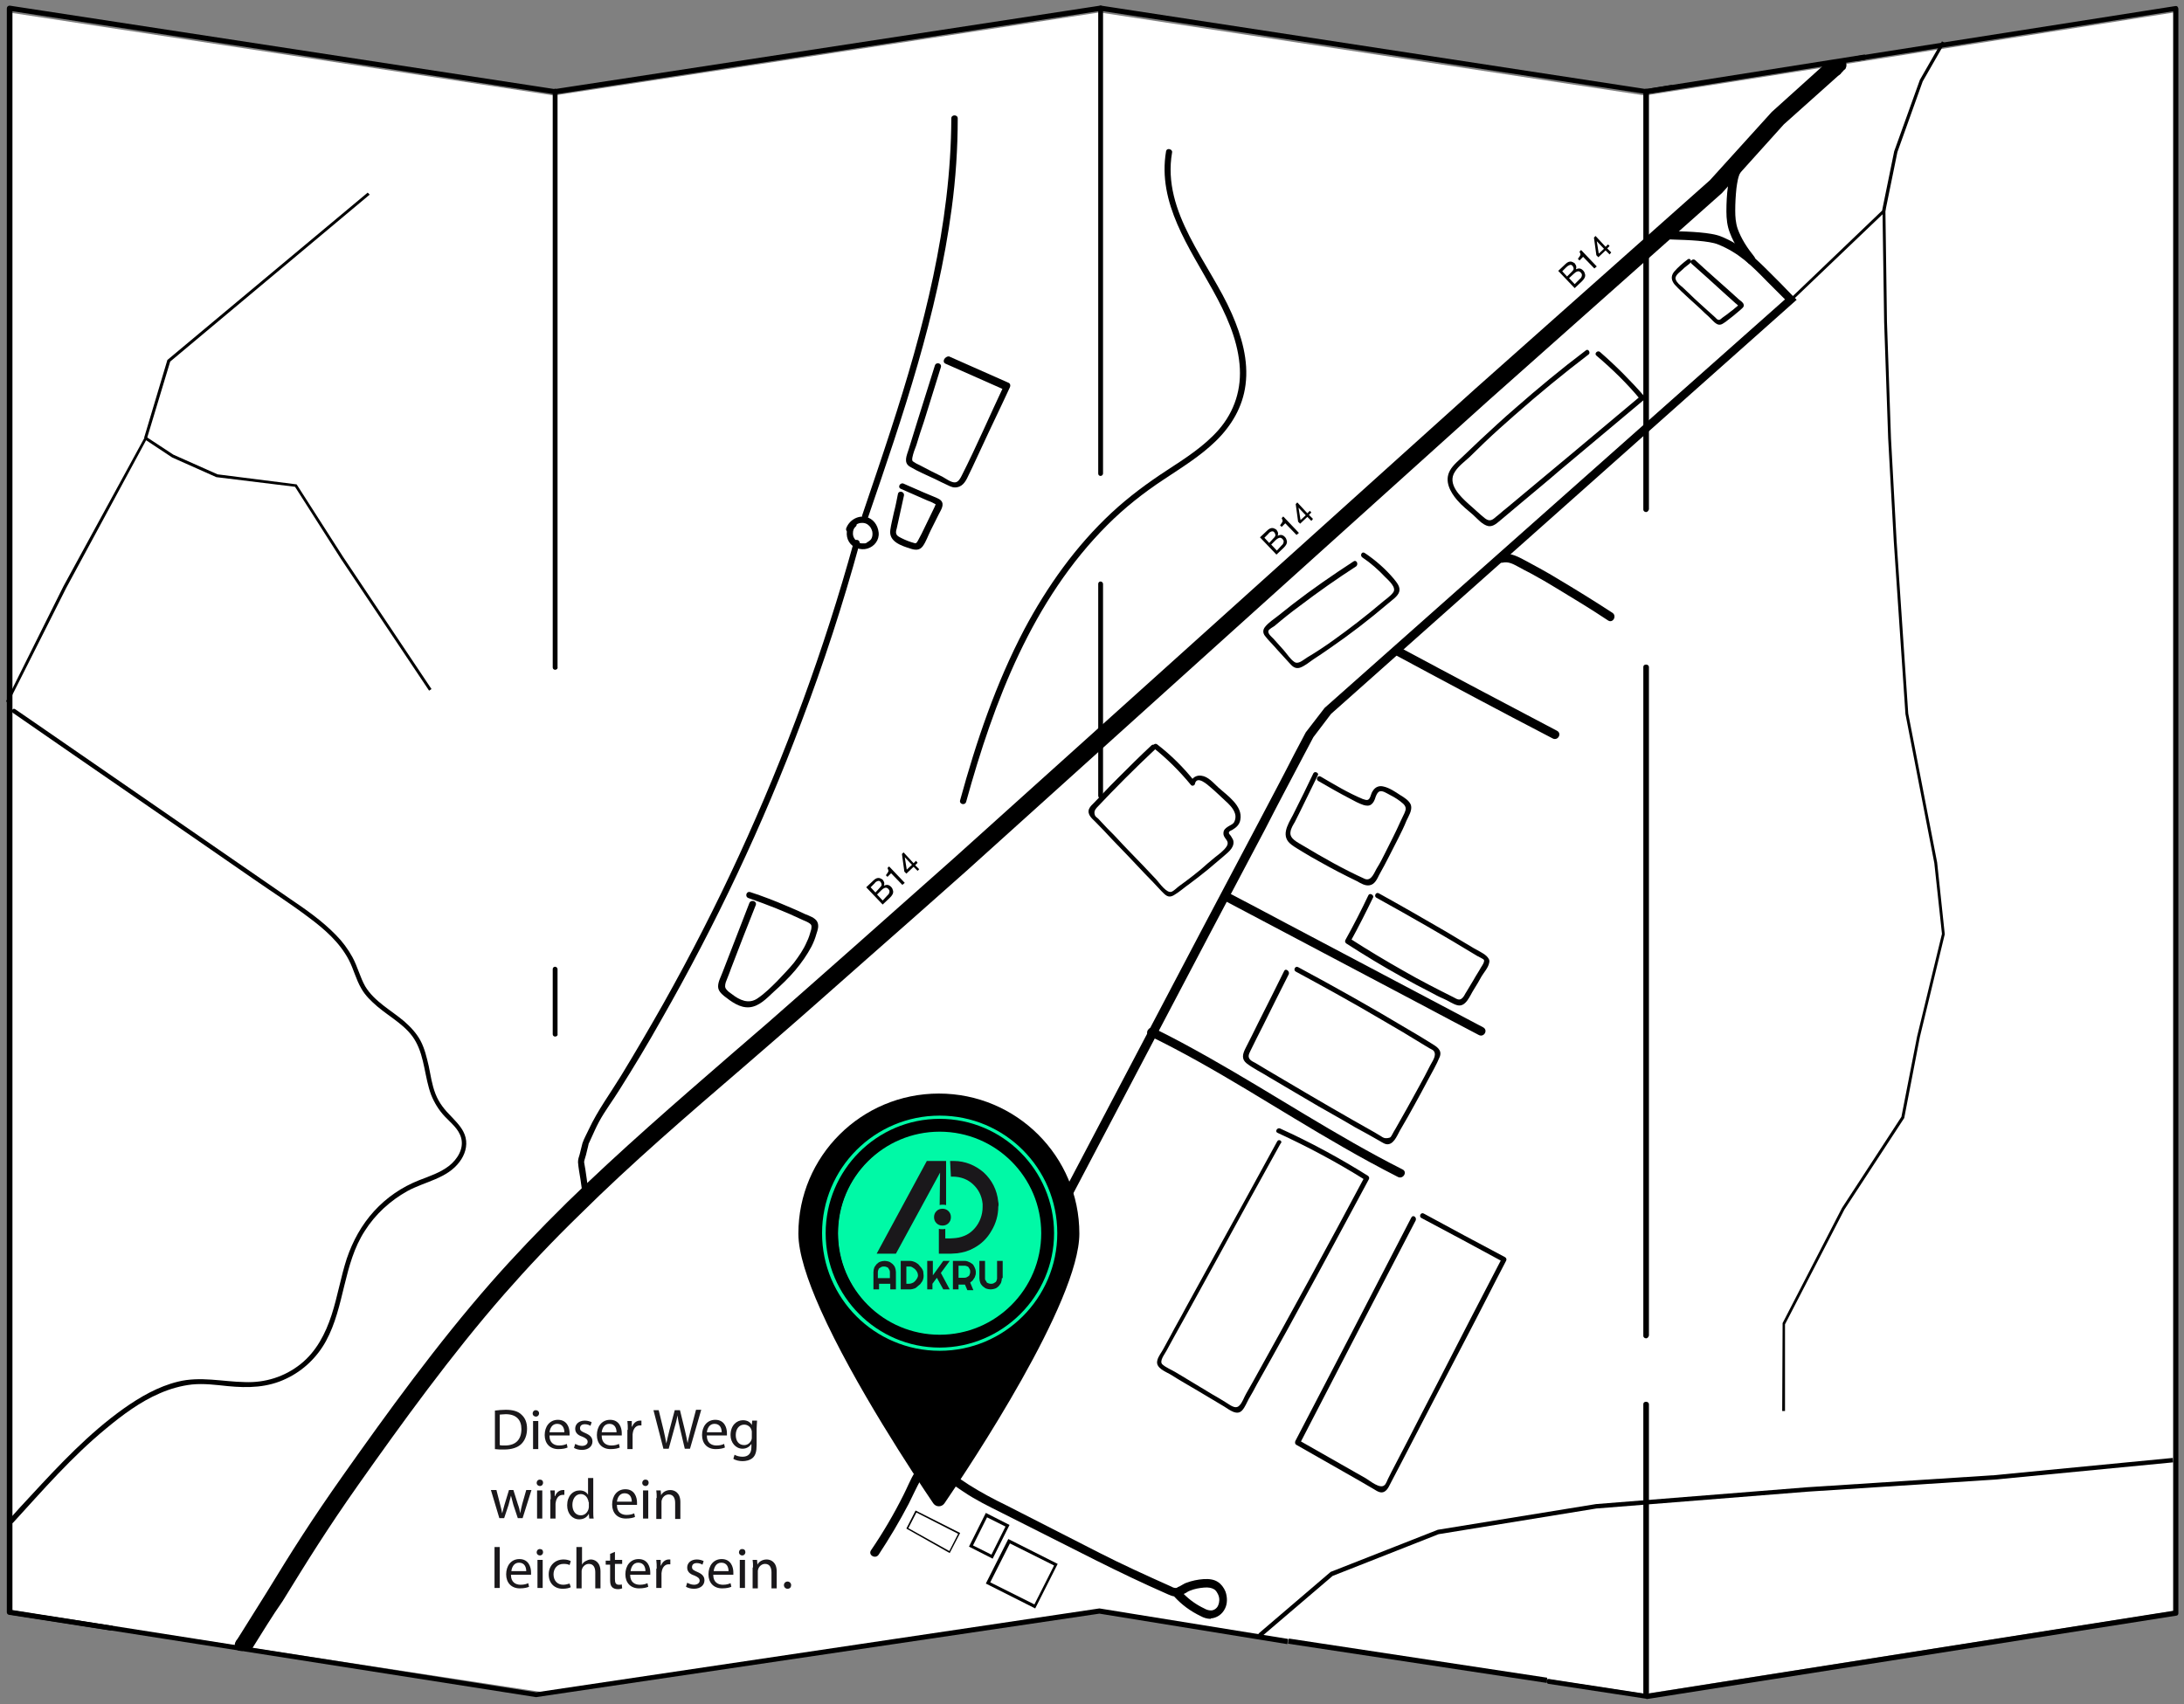 <svg xmlns="http://www.w3.org/2000/svg" xmlns:xlink="http://www.w3.org/1999/xlink" id="Layer_1" x="0px" y="0px" viewBox="0 0 544.1 424.7" style="enable-background:new 0 0 544.1 424.7;" xml:space="preserve"><rect x="0" y="0" width="544.1" height="424.7" fill="#808080" stroke="none"/><style type="text/css">	.st0{fill:#FFFFFF;}	.st1{enable-background:new    ;}	.st2{fill:#1A181B;}	.st3{fill:none;stroke:#000000;stroke-width:0.74;stroke-miterlimit:10;}	.st4{fill:#00F9A6;}</style><g>	<g id="Ebene_1">		<g>			<g>				<g>					<polygon class="st0" points="409.8,23.8 273.9,3.1 138,23.8 2.1,3.1 2.1,401.4 138,422.1 273.9,401.4 409.8,422.1 541.7,401.4       541.7,3.1      "></polygon>				</g>			</g>		</g>		<g>			<g>				<g>					<g>						<path d="M274.2,118.6c-0.4,0-0.6-0.3-0.6-0.6V2.1c0-0.4,0.3-0.7,0.6-0.7s0.6,0.3,0.6,0.7v115.9       C274.8,118.3,274.5,118.6,274.2,118.6z"></path>					</g>				</g>			</g>			<g>				<g>					<g>						<path d="M274.2,198.9c-0.4,0-0.6-0.3-0.6-0.6v-52.8c0-0.4,0.3-0.6,0.6-0.6s0.6,0.3,0.6,0.6v52.8       C274.8,198.6,274.5,198.9,274.2,198.9z"></path>					</g>				</g>			</g>			<g>				<g>					<g>						<path d="M138.3,166.9c-0.4,0-0.6-0.3-0.6-0.6V22.8c0-0.4,0.3-0.7,0.6-0.7s0.6,0.3,0.6,0.7v143.4       C139,166.6,138.7,166.9,138.3,166.9L138.3,166.9z"></path>					</g>				</g>			</g>			<g>				<g>					<g>						<path d="M138.3,258.3c-0.4,0-0.6-0.3-0.6-0.6v-16.2c0-0.4,0.3-0.6,0.6-0.6s0.6,0.3,0.6,0.6v16.2       C139,258,138.7,258.3,138.3,258.3z"></path>					</g>				</g>			</g>			<g>				<g>					<g>						<path d="M410.1,127.6c-0.4,0-0.7-0.3-0.7-0.6V22.8c0-0.4,0.3-0.7,0.7-0.7s0.7,0.3,0.7,0.7v104.1       C410.7,127.3,410.4,127.6,410.1,127.6z"></path>					</g>				</g>			</g>			<g>				<g>					<g>						<path d="M410.1,333.5c-0.4,0-0.7-0.3-0.7-0.6V166.2c0-0.4,0.3-0.6,0.7-0.6s0.7,0.3,0.7,0.6v166.6       C410.7,333.2,410.4,333.5,410.1,333.5z"></path>					</g>				</g>			</g>			<g>				<g>					<g>						<path d="M410.1,422.5c-0.4,0-0.7-0.3-0.7-0.6v-72c0-0.4,0.3-0.6,0.7-0.6s0.7,0.3,0.7,0.6v72       C410.7,422.2,410.4,422.5,410.1,422.5z"></path>					</g>				</g>			</g>			<g>				<g>					<g>						<path d="M27.6,406.3c0,0-0.1,0-0.1,0l-25.2-3.9c-0.3,0-0.6-0.3-0.6-0.6V2.1c0-0.2,0.1-0.4,0.2-0.5c0.1-0.1,0.3-0.2,0.5-0.2       l135.8,20.8L274.1,1.4c0.1,0,0.1,0,0.2,0l135.8,20.8l6.1-1c0.4-0.1,0.7,0.2,0.7,0.5c0.1,0.3-0.2,0.7-0.5,0.7l-6.2,1       c-0.1,0-0.1,0-0.2,0L274.2,2.7L138.4,23.5c-0.1,0-0.1,0-0.2,0L3.1,2.8v398.5l24.7,3.8c0.4,0,0.6,0.4,0.5,0.7       C28.2,406.1,27.9,406.3,27.6,406.3L27.6,406.3z"></path>					</g>				</g>			</g>			<g>				<g>					<g>						<path d="M410.1,423.3C410.1,423.3,410,423.3,410.1,423.3l-24.3-3.7c-0.3,0-0.6-0.4-0.5-0.7c0-0.4,0.4-0.6,0.7-0.5l24.1,3.7       l131.3-20.7V2.8l-78.8,12.4c-0.3,0.1-0.7-0.2-0.7-0.5c-0.1-0.3,0.2-0.7,0.5-0.7l79.6-12.5c0.2,0,0.4,0,0.5,0.2       c0.1,0.1,0.2,0.3,0.2,0.5v399.8c0,0.3-0.2,0.6-0.5,0.6l-132,20.8C410.2,423.3,410.1,423.3,410.1,423.3L410.1,423.3z"></path>					</g>				</g>			</g>		</g>		<g>			<g>				<g>					<polygon points="133.6,422.9 133.5,422.9 2.2,402.3 2.4,401.1 133.6,421.7 273.9,400.8 320.9,408.4 320.7,409.7 273.9,402.1            "></polygon>				</g>			</g>		</g>		<g class="st1">			<g>				<g>					<path class="st2" d="M123.3,351.5c0.8-0.1,1.7-0.2,2.7-0.2c1.8,0,3.1,0.4,3.9,1.2c0.9,0.8,1.4,1.9,1.4,3.5      c0,1.6-0.5,2.9-1.4,3.8c-0.9,0.9-2.4,1.4-4.3,1.4c-0.9,0-1.6,0-2.3-0.1V351.5z M124.5,360.1c0.3,0.1,0.8,0.1,1.3,0.1      c2.7,0,4.1-1.5,4.1-4.1c0-2.3-1.3-3.7-3.9-3.7c-0.6,0-1.1,0.1-1.5,0.1V360.1z"></path>				</g>			</g>			<g>				<g>					<path class="st2" d="M134.3,352.2c0,0.4-0.3,0.8-0.8,0.8c-0.4,0-0.8-0.3-0.8-0.8c0-0.4,0.3-0.8,0.8-0.8      C133.9,351.4,134.3,351.7,134.3,352.2z M132.8,361.1v-7h1.3v7H132.8z"></path>				</g>			</g>			<g>				<g>					<path class="st2" d="M136.9,357.8c0,1.7,1.1,2.4,2.4,2.4c0.9,0,1.5-0.2,1.9-0.4l0.2,0.9c-0.4,0.2-1.2,0.4-2.3,0.4      c-2.1,0-3.4-1.4-3.4-3.5s1.2-3.8,3.3-3.8c2.3,0,2.9,2,2.9,3.3c0,0.3,0,0.5,0,0.6H136.9z M140.6,356.9c0-0.8-0.3-2.1-1.8-2.1      c-1.3,0-1.8,1.2-1.9,2.1H140.6z"></path>				</g>			</g>			<g>				<g>					<path class="st2" d="M143.3,359.8c0.4,0.2,1,0.5,1.7,0.5c0.9,0,1.4-0.5,1.4-1c0-0.6-0.4-0.9-1.3-1.3c-1.3-0.4-1.8-1.1-1.8-2      c0-1.1,0.9-2,2.4-2c0.7,0,1.3,0.2,1.7,0.4l-0.3,0.9c-0.3-0.2-0.8-0.4-1.4-0.4c-0.8,0-1.2,0.4-1.2,1c0,0.6,0.4,0.8,1.3,1.2      c1.2,0.5,1.8,1.1,1.8,2.1c0,1.2-1,2.1-2.6,2.1c-0.8,0-1.5-0.2-2-0.5L143.3,359.8z"></path>				</g>			</g>			<g>				<g>					<path class="st2" d="M149.9,357.8c0,1.7,1.1,2.4,2.4,2.4c0.9,0,1.5-0.2,1.9-0.4l0.2,0.9c-0.4,0.2-1.2,0.4-2.3,0.4      c-2.1,0-3.4-1.4-3.4-3.5s1.2-3.8,3.3-3.8c2.3,0,2.9,2,2.9,3.3c0,0.3,0,0.5,0,0.6H149.9z M153.6,356.9c0-0.8-0.3-2.1-1.8-2.1      c-1.3,0-1.8,1.2-1.9,2.1H153.6z"></path>				</g>			</g>			<g>				<g>					<path class="st2" d="M156.4,356.3c0-0.8,0-1.5-0.1-2.2h1.1l0,1.4h0.1c0.3-0.9,1.1-1.5,1.9-1.5c0.1,0,0.2,0,0.4,0v1.2      c-0.1,0-0.3,0-0.4,0c-0.9,0-1.5,0.7-1.7,1.6c0,0.2-0.1,0.4-0.1,0.6v3.7h-1.3V356.3z"></path>				</g>			</g>			<g>				<g>					<path class="st2" d="M165.3,361.1l-2.5-9.7h1.3l1.2,4.9c0.3,1.2,0.5,2.4,0.7,3.4h0c0.2-1,0.5-2.1,0.8-3.4l1.3-4.9h1.3l1.2,4.9      c0.3,1.2,0.5,2.3,0.7,3.3h0c0.2-1.1,0.5-2.1,0.8-3.4l1.3-4.9h1.3l-2.8,9.7h-1.3l-1.2-5.1c-0.3-1.2-0.5-2.2-0.6-3.2h0      c-0.2,1-0.4,1.9-0.8,3.2l-1.4,5.1H165.3z"></path>				</g>			</g>			<g>				<g>					<path class="st2" d="M176.1,357.8c0,1.7,1.1,2.4,2.4,2.4c0.9,0,1.5-0.2,1.9-0.4l0.2,0.9c-0.4,0.2-1.2,0.4-2.3,0.4      c-2.1,0-3.4-1.4-3.4-3.5s1.2-3.8,3.3-3.8c2.3,0,2.9,2,2.9,3.3c0,0.3,0,0.5,0,0.6H176.1z M179.8,356.9c0-0.8-0.3-2.1-1.8-2.1      c-1.3,0-1.8,1.2-1.9,2.1H179.8z"></path>				</g>			</g>			<g>				<g>					<path class="st2" d="M188.6,354.1c0,0.5-0.1,1.1-0.1,1.9v4.1c0,1.6-0.3,2.6-1,3.2c-0.7,0.6-1.7,0.8-2.5,0.8      c-0.8,0-1.8-0.2-2.3-0.6l0.3-1c0.5,0.3,1.2,0.5,2,0.5c1.3,0,2.2-0.7,2.2-2.4v-0.8h0c-0.4,0.6-1.1,1.2-2.2,1.2      c-1.7,0-3-1.5-3-3.4c0-2.4,1.5-3.7,3.1-3.7c1.2,0,1.9,0.6,2.2,1.2h0l0.1-1.1H188.6z M187.3,356.9c0-0.2,0-0.4-0.1-0.6      c-0.2-0.7-0.9-1.3-1.8-1.3c-1.2,0-2.1,1-2.1,2.6c0,1.4,0.7,2.5,2.1,2.5c0.8,0,1.5-0.5,1.8-1.3c0.1-0.2,0.1-0.5,0.1-0.7V356.9z"></path>				</g>			</g>		</g>		<g class="st1">			<g>				<g>					<path class="st2" d="M123.7,371.4l0.9,3.5c0.2,0.8,0.4,1.5,0.5,2.2h0c0.2-0.7,0.4-1.5,0.6-2.2l1.1-3.6h1.1l1.1,3.5      c0.3,0.8,0.5,1.6,0.6,2.3h0c0.1-0.7,0.3-1.4,0.5-2.3l1-3.5h1.3l-2.2,7h-1.2l-1.1-3.3c-0.2-0.8-0.4-1.5-0.6-2.3h0      c-0.2,0.8-0.4,1.6-0.6,2.3l-1.1,3.3h-1.2l-2.1-7H123.7z"></path>				</g>			</g>			<g>				<g>					<path class="st2" d="M135.3,369.5c0,0.4-0.3,0.8-0.8,0.8c-0.4,0-0.8-0.3-0.8-0.8c0-0.4,0.3-0.8,0.8-0.8      C135,368.7,135.3,369,135.3,369.5z M133.8,378.4v-7h1.3v7H133.8z"></path>				</g>			</g>			<g>				<g>					<path class="st2" d="M137.2,373.6c0-0.8,0-1.5-0.1-2.2h1.1l0,1.4h0.1c0.3-0.9,1.1-1.5,1.9-1.5c0.1,0,0.2,0,0.4,0v1.2      c-0.1,0-0.3,0-0.4,0c-0.9,0-1.5,0.7-1.7,1.6c0,0.2-0.1,0.4-0.1,0.6v3.7h-1.3V373.6z"></path>				</g>			</g>			<g>				<g>					<path class="st2" d="M147.8,368.2v8.4c0,0.6,0,1.3,0.1,1.8h-1.1l-0.1-1.2h0c-0.4,0.8-1.2,1.4-2.4,1.4c-1.7,0-3-1.4-3-3.5      c0-2.3,1.4-3.7,3.1-3.7c1.1,0,1.8,0.5,2.1,1.1h0v-4.2H147.8z M146.6,374.3c0-0.2,0-0.4-0.1-0.5c-0.2-0.8-0.9-1.5-1.8-1.5      c-1.3,0-2.1,1.2-2.1,2.7c0,1.4,0.7,2.6,2.1,2.6c0.9,0,1.6-0.6,1.9-1.5c0-0.2,0.1-0.3,0.1-0.5V374.3z"></path>				</g>			</g>			<g>				<g>					<path class="st2" d="M153.7,375.1c0,1.7,1.1,2.4,2.4,2.4c0.9,0,1.5-0.2,1.9-0.4l0.2,0.9c-0.4,0.2-1.2,0.4-2.3,0.4      c-2.1,0-3.4-1.4-3.4-3.5s1.2-3.8,3.3-3.8c2.3,0,2.9,2,2.9,3.3c0,0.3,0,0.5,0,0.6H153.7z M157.4,374.2c0-0.8-0.3-2.1-1.8-2.1      c-1.3,0-1.8,1.2-1.9,2.1H157.4z"></path>				</g>			</g>			<g>				<g>					<path class="st2" d="M161.6,369.5c0,0.4-0.3,0.8-0.8,0.8c-0.4,0-0.8-0.3-0.8-0.8c0-0.4,0.3-0.8,0.8-0.8      C161.3,368.7,161.6,369,161.6,369.5z M160.2,378.4v-7h1.3v7H160.2z"></path>				</g>			</g>			<g>				<g>					<path class="st2" d="M163.6,373.3c0-0.7,0-1.3-0.1-1.9h1.1l0.1,1.2h0c0.3-0.7,1.2-1.3,2.3-1.3c1,0,2.5,0.6,2.5,3v4.2h-1.3v-4      c0-1.1-0.4-2.1-1.6-2.1c-0.8,0-1.5,0.6-1.7,1.3c-0.1,0.2-0.1,0.4-0.1,0.6v4.2h-1.3V373.3z"></path>				</g>			</g>		</g>		<g class="st1">			<g>				<g>					<path class="st2" d="M123.2,385.5h1.3v10.2h-1.3V385.5z"></path>				</g>			</g>			<g>				<g>					<path class="st2" d="M127.3,392.5c0,1.7,1.1,2.4,2.4,2.4c0.9,0,1.5-0.2,1.9-0.4l0.2,0.9c-0.4,0.2-1.2,0.4-2.3,0.4      c-2.1,0-3.4-1.4-3.4-3.5s1.2-3.8,3.3-3.8c2.3,0,2.9,2,2.9,3.3c0,0.3,0,0.5,0,0.6H127.3z M131.1,391.5c0-0.8-0.3-2.1-1.8-2.1      c-1.3,0-1.8,1.2-1.9,2.1H131.1z"></path>				</g>			</g>			<g>				<g>					<path class="st2" d="M135.3,386.8c0,0.4-0.3,0.8-0.8,0.8c-0.4,0-0.8-0.3-0.8-0.8c0-0.4,0.3-0.8,0.8-0.8      C135,386,135.3,386.3,135.3,386.8z M133.9,395.7v-7h1.3v7H133.9z"></path>				</g>			</g>			<g>				<g>					<path class="st2" d="M142.2,395.5c-0.3,0.2-1.1,0.4-2,0.4c-2.1,0-3.5-1.4-3.5-3.6c0-2.1,1.5-3.7,3.7-3.7c0.8,0,1.4,0.2,1.8,0.4      l-0.3,1c-0.3-0.2-0.8-0.3-1.5-0.3c-1.6,0-2.5,1.2-2.5,2.6c0,1.6,1,2.6,2.4,2.6c0.7,0,1.2-0.2,1.6-0.3L142.2,395.5z"></path>				</g>			</g>			<g>				<g>					<path class="st2" d="M143.7,385.5h1.3v4.4h0c0.2-0.4,0.5-0.7,0.9-0.9c0.4-0.2,0.8-0.4,1.3-0.4c0.9,0,2.4,0.6,2.4,3v4.2h-1.3v-4      c0-1.1-0.4-2.1-1.6-2.1c-0.8,0-1.5,0.6-1.7,1.3c-0.1,0.2-0.1,0.4-0.1,0.6v4.2h-1.3V385.5z"></path>				</g>			</g>			<g>				<g>					<path class="st2" d="M153.2,386.7v2h1.8v1h-1.8v3.8c0,0.9,0.2,1.4,1,1.4c0.3,0,0.6,0,0.7-0.1l0.1,1c-0.2,0.1-0.6,0.2-1.1,0.2      c-0.6,0-1.1-0.2-1.4-0.5c-0.4-0.4-0.5-1-0.5-1.8v-3.8h-1.1v-1h1.1v-1.7L153.2,386.7z"></path>				</g>			</g>			<g>				<g>					<path class="st2" d="M157,392.5c0,1.7,1.1,2.4,2.4,2.4c0.9,0,1.5-0.2,1.9-0.4l0.2,0.9c-0.4,0.2-1.2,0.4-2.3,0.4      c-2.1,0-3.4-1.4-3.4-3.5s1.2-3.8,3.3-3.8c2.3,0,2.9,2,2.9,3.3c0,0.3,0,0.5,0,0.6H157z M160.8,391.5c0-0.8-0.3-2.1-1.8-2.1      c-1.3,0-1.8,1.2-1.9,2.1H160.8z"></path>				</g>			</g>			<g>				<g>					<path class="st2" d="M163.6,390.9c0-0.8,0-1.5-0.1-2.2h1.1l0,1.4h0.1c0.3-0.9,1.1-1.5,1.9-1.5c0.1,0,0.2,0,0.4,0v1.2      c-0.1,0-0.3,0-0.4,0c-0.9,0-1.5,0.7-1.7,1.6c0,0.2-0.1,0.4-0.1,0.6v3.7h-1.3V390.9z"></path>				</g>			</g>			<g>				<g>					<path class="st2" d="M171.2,394.4c0.4,0.2,1,0.5,1.7,0.5c0.9,0,1.4-0.5,1.4-1c0-0.6-0.4-0.9-1.3-1.3c-1.3-0.4-1.8-1.1-1.8-2      c0-1.1,0.9-2,2.4-2c0.7,0,1.3,0.2,1.7,0.4l-0.3,0.9c-0.3-0.2-0.8-0.4-1.4-0.4c-0.8,0-1.2,0.4-1.2,1c0,0.6,0.4,0.8,1.3,1.2      c1.2,0.5,1.8,1.1,1.8,2.1c0,1.2-1,2.1-2.6,2.1c-0.8,0-1.5-0.2-2-0.5L171.2,394.4z"></path>				</g>			</g>			<g>				<g>					<path class="st2" d="M177.7,392.5c0,1.7,1.1,2.4,2.4,2.4c0.9,0,1.5-0.2,1.9-0.4l0.2,0.9c-0.4,0.2-1.2,0.4-2.3,0.4      c-2.1,0-3.4-1.4-3.4-3.5s1.2-3.8,3.3-3.8c2.3,0,2.9,2,2.9,3.3c0,0.3,0,0.5,0,0.6H177.7z M181.5,391.5c0-0.8-0.3-2.1-1.8-2.1      c-1.3,0-1.8,1.2-1.9,2.1H181.5z"></path>				</g>			</g>			<g>				<g>					<path class="st2" d="M185.7,386.8c0,0.4-0.3,0.8-0.8,0.8c-0.4,0-0.8-0.3-0.8-0.8c0-0.4,0.3-0.8,0.8-0.8      C185.4,386,185.7,386.3,185.7,386.8z M184.3,395.7v-7h1.3v7H184.3z"></path>				</g>			</g>			<g>				<g>					<path class="st2" d="M187.6,390.6c0-0.7,0-1.3-0.1-1.9h1.1l0.1,1.2h0c0.3-0.7,1.2-1.3,2.3-1.3c1,0,2.5,0.6,2.5,3v4.2h-1.3v-4      c0-1.1-0.4-2.1-1.6-2.1c-0.8,0-1.5,0.6-1.7,1.3c-0.1,0.2-0.1,0.4-0.1,0.6v4.2h-1.3V390.6z"></path>				</g>			</g>			<g>				<g>					<path class="st2" d="M195.3,395c0-0.5,0.4-0.9,0.9-0.9c0.5,0,0.9,0.4,0.9,0.9c0,0.5-0.3,0.9-0.9,0.9      C195.7,395.9,195.3,395.5,195.3,395z"></path>				</g>			</g>		</g>		<g>			<g>				<g>					<path d="M301.6,403.4c-0.9,0-1.8-0.3-2.5-0.7c-2.5-1.2-4.7-2.8-6.6-4.9c-0.6-0.1-1-0.3-1.5-0.5c-6.6-2.9-12.4-5.7-18-8.5      l-23.4-11.8c-3.2-1.6-6.5-3.2-9.6-5.3c-4.5-3-9.6-6.3-7.1-13.2c1.6-4.3,3.9-8.4,6.1-12.3c0.9-1.6,1.8-3.2,2.7-4.8      c1.9-3.7,3.9-7.3,5.8-11l51.9-98.7c4.6-8.7,9.2-17.4,13.8-26.1c3.1-5.9,6.2-11.7,9.2-17.6l2.9-5.5l4.7-6.1L444.7,74.6      c-0.9-0.9-1.7-1.7-2.6-2.6l-1.9-1.9c-3.9-4-7-7.1-12.2-9.2c-2.2-0.9-7.5-1.1-11-1.2c-0.9,0-1.7-0.1-2.3-0.1l0.1-2.1      c0.6,0,1.4,0.1,2.2,0.1c3.9,0.1,9.2,0.3,11.7,1.3c5.5,2.2,8.9,5.7,12.9,9.7l1.9,1.9c1.1,1.1,2.2,2.3,3.3,3.4l0.8,0.8      L331.6,177.9l-4.4,5.8l-2.8,5.3c-3.1,5.9-6.2,11.7-9.2,17.6c-4.6,8.7-9.2,17.4-13.8,26.1l-51.9,98.7c-1.9,3.7-3.9,7.3-5.8,11      c-0.9,1.6-1.8,3.3-2.7,4.9c-2.2,3.9-4.4,7.8-5.9,12c-1.8,5.1,1.2,7.4,6.3,10.7c3,1.9,6.2,3.6,9.3,5.1L274,387      c5.5,2.8,11.4,5.5,17.9,8.4c0.3,0.2,0.7,0.3,1,0.3c0.1,0,0.2,0,0.4-0.1l0.1-0.1c0,0,0,0,0,0c0.3-0.1,0.7-0.3,1-0.5      c0.4-0.2,0.8-0.5,1.2-0.6c1.3-0.5,2.8-0.8,4.2-0.9c1.5-0.1,2.7,0.1,3.6,0.7c0.8,0.5,1.5,1.4,1.9,2.4c0.5,1.4,0.5,3-0.1,4.2      c-0.7,1.5-2.1,2.4-3.6,2.5C301.7,403.4,301.7,403.4,301.6,403.4z M294.9,397.2c1.5,1.5,3.2,2.7,5.1,3.6      c0.5,0.3,1.1,0.5,1.7,0.5c0.7,0,1.5-0.5,1.8-1.3c0.3-0.7,0.4-1.7,0-2.6c-0.2-0.4-0.5-1.1-1.1-1.4c-0.5-0.3-1.3-0.5-2.4-0.4      c-1.2,0.1-2.4,0.3-3.6,0.8c-0.3,0.1-0.6,0.3-0.9,0.5C295.3,397,295.1,397.1,294.9,397.2z"></path>				</g>			</g>		</g>		<g>			<g>				<g>					<path d="M62.5,411.3l-3.7-2.3c2.9-4.6,5.3-8.5,7.7-12.3c6.1-10,11-17.8,19.2-29.4c10.6-15,23.1-32.3,36.6-47.7      c5.8-6.6,12-13.1,19-20c13.1-12.8,27.2-25,40.8-36.8c6.2-5.3,12.5-10.8,18.7-16.3l12-10.6c8.3-7.4,16.6-14.7,24.9-22.1      l67.2-60.5l62.6-56.4L426,44.9l15.4-17L455.7,15l2.9,3.3L444.4,31L429,48.1l-58.4,51.9l-62.6,56.4l-67.2,60.6      c-8.3,7.4-16.6,14.7-25,22.1l-12,10.6c-6.2,5.5-12.6,11-18.7,16.3c-13.6,11.7-27.7,23.8-40.6,36.6c-7,6.8-13.1,13.3-18.8,19.8      c-13.3,15.2-25.7,32.4-36.3,47.4c-8.1,11.5-12.9,19.3-19,29.2C67.8,402.7,65.4,406.7,62.5,411.3z"></path>				</g>			</g>		</g>		<g>			<g>				<g>					<path class="st3" d="M435.3,42.1"></path>				</g>			</g>		</g>		<g>			<g>				<g>					<path d="M290.5,37.7c-2.2,12.9,5.8,24,11.7,34.7c3.1,5.6,6,11.8,6.6,18.3c0.6,6.1-1.2,11.8-5.2,16.4      c-3.6,4.1-8.3,7.1-12.9,10.1c-4.9,3.2-9.5,6.6-13.8,10.6c-8.9,8.3-16,18.3-21.7,29c-7.1,13.5-12,28-16,42.6      c-0.3,1,1.2,1.4,1.5,0.4c6.9-25,16.5-50.3,35.2-69c4.3-4.3,9-8,14-11.3c4.5-3,9.1-5.8,13-9.6c3.9-3.8,6.7-8.5,7.4-14      c0.8-6.1-1-12.2-3.4-17.7c-5.6-12.8-17.5-25.2-14.9-40.2C292.2,37.2,290.7,36.7,290.5,37.7L290.5,37.7L290.5,37.7z"></path>				</g>			</g>		</g>		<g>			<g>				<g>					<path d="M237,29.5c-0.1,26.6-6.9,52.5-15.1,77.7c-2.3,7.1-4.7,14.1-7.1,21.2c-0.3,0.9,1.2,1.4,1.5,0.4      c8.6-25.1,17.3-50.5,20.8-76.9c1-7.4,1.5-14.9,1.5-22.4C238.6,28.5,237,28.5,237,29.5L237,29.5L237,29.5z"></path>				</g>			</g>		</g>		<g>			<g>				<g>					<path d="M212.2,132.1c0.2-0.5,0.6-1,1-1.3c0.3-0.2,0.5-0.3,0.8-0.4c0.4-0.1,0.5-0.1,0.9-0.1c0.5,0,1.1,0.2,1.5,0.6      c0.5,0.4,0.7,0.9,0.9,1.5c0.1,0.5,0.1,1.1-0.1,1.6c-0.1,0.3-0.2,0.4-0.4,0.6c-0.2,0.2-0.4,0.3-0.7,0.5c0,0-0.2,0.1-0.1,0.1      c-0.1,0-0.1,0.1-0.2,0.1c-0.1,0.1-0.3,0.1-0.5,0.1c-0.2,0.1,0.1,0-0.1,0c-0.1,0-0.2,0-0.2,0s-0.2,0-0.2,0c0,0-0.3,0-0.2,0      c-0.1,0-0.3-0.1-0.5-0.1c-0.1,0-0.1-0.1-0.2-0.1c0.1,0.1-0.1-0.1-0.1-0.1c-0.3-0.2-0.4-0.3-0.7-0.6c0.1,0.1-0.1-0.1-0.1-0.1      c-0.1-0.1-0.1-0.2-0.2-0.3c0-0.1-0.1-0.1-0.1-0.2c0,0.1,0-0.1-0.1-0.2c0-0.2-0.1-0.4-0.1-0.5c0,0.2,0-0.1,0-0.1      c0-0.1,0-0.2,0-0.3c0-0.6,0.2-1.2,0.7-1.6c0.7-0.7-0.4-1.8-1.1-1.1c-1.3,1.3-1.5,3.4-0.6,4.9s2.9,2.2,4.6,1.7s3-2.1,2.8-4      s-1.4-3.5-3.2-3.9c-2.1-0.4-4.2,0.9-4.9,2.9c-0.1,0.4,0.2,0.9,0.5,1C211.7,132.7,212.1,132.5,212.2,132.1L212.2,132.1      L212.2,132.1z"></path>				</g>			</g>		</g>		<g>			<g>				<g>					<path d="M212.7,135.1c-7.4,26.8-17,52.9-28.6,78.1c-5.8,12.6-12.1,24.9-18.9,37c-3.4,6-6.9,12-10.5,17.9      c-2.7,4.4-5.8,8.6-8,13.3c-0.5,1.1-1.2,2.3-1.6,3.5l-0.7,2.8c-0.2,0.6-0.4,1.2-0.4,1.9c0.1,1.4,0.4,2.9,0.6,4.2      s0.4,2.8,0.6,4.2c0.1,1,1.7,0.6,1.5-0.4c-0.4-2.7-0.7-5.5-1.2-8.1c-0.1-0.5,0.1-0.2,0,0.1c0.1-0.1,0.1-0.3,0.1-0.5      c0.3-0.9,0.5-1.7,0.7-2.6c0.1-0.5,0.3-1.1,0.4-1.7c-0.1,0.4,0,0,0.1-0.1c0.2-0.4,0.3-0.7,0.5-1.1c0.6-1.3,1.2-2.7,1.9-4      c1.5-2.8,3.5-5.4,5.1-8c3.6-5.7,7.1-11.5,10.4-17.4c13.6-23.8,25.4-48.7,35-74.4c5.5-14.5,10.3-29.2,14.4-44.2      C214.5,134.5,213,134.1,212.7,135.1L212.7,135.1L212.7,135.1z"></path>				</g>			</g>		</g>		<g>			<g>				<g>					<path d="M235.5,90.6c5,2.2,9.9,4.4,14.9,6.6l-0.3-1.1c-3.5,7.4-6.8,15.1-10.5,22.4c-0.3,0.6-0.8,1.6-1.6,1.7      c-1,0.1-2.3-0.9-3.2-1.4c-1.9-0.9-3.8-1.9-5.7-2.9c-0.4-0.2-0.9-0.4-1.3-0.7c-0.6-0.3-0.6-0.5-0.5-1.2c0.2-1,0.6-2.1,1-3.1      c0.6-2,1.2-3.9,1.9-5.9c1.4-4.5,2.8-9,4.2-13.5c0.3-1-1.2-1.4-1.5-0.4c-1.4,4.6-2.9,9.1-4.3,13.7c-0.7,2.4-1.5,4.7-2.2,7.1      c-0.5,1.6-1.4,3.4,0.3,4.4c2,1.2,4.2,2.1,6.3,3.1c1,0.5,2,1,3.1,1.5c0.8,0.4,1.5,0.7,2.4,0.5c1.6-0.3,2.3-1.9,2.9-3.2      c1.1-2.2,2.1-4.5,3.2-6.8c2.3-5,4.7-9.9,7-14.9c0.2-0.4,0.1-0.9-0.3-1.1c-5-2.2-9.9-4.4-14.9-6.6      C235.4,88.8,234.6,90.1,235.5,90.6L235.5,90.6L235.5,90.6z"></path>				</g>			</g>		</g>		<g>			<g>				<g>					<path d="M224.4,121.8c2.2,1,4.4,1.9,6.6,2.9c0.5,0.2,1.1,0.4,1.6,0.7c0.1,0.1,0.5,0.2,0.5,0.3c0,0.1-0.3,0.6-0.3,0.7      c-0.5,1.1-1.1,2.2-1.6,3.3s-1.1,2.2-1.6,3.3c-0.3,0.6-0.6,1.1-0.9,1.7c-0.3,0.5-0.4,0.8-1,0.6c-1.1-0.3-2.1-0.7-3.1-1.2      c-0.4-0.2-0.8-0.4-1.1-0.7c-0.4-0.5-0.3-1.1-0.1-1.7c0.6-2.7,1.2-5.5,1.8-8.2c0.2-1-1.3-1.4-1.5-0.4c-0.3,1.5-0.6,3.1-1,4.6      c-0.3,1.5-0.7,2.9-0.9,4.4c-0.4,2.9,2.8,3.9,5,4.6c1.2,0.4,2.3,0.5,3.1-0.6c0.8-1.1,1.3-2.6,1.9-3.8c0.7-1.4,1.4-2.8,2.1-4.2      c0.5-1,1.5-2.4,0.5-3.4c-0.5-0.5-1.3-0.7-1.9-1l-2.4-1c-1.6-0.7-3.2-1.4-4.8-2.1C224.3,120,223.5,121.4,224.4,121.8      L224.4,121.8L224.4,121.8z"></path>				</g>			</g>		</g>		<g>			<g>				<g>					<path d="M186.7,225c-2.2,5.8-4.5,11.5-6.7,17.3c-0.4,1.1-1.1,2.3-1.1,3.5c0,1.1,0.8,1.8,1.5,2.4c1.8,1.4,3.9,3,6.3,2.8      c2.4-0.2,4.3-2.2,6-3.8c1.9-1.7,3.8-3.5,5.4-5.4c1.6-1.9,3-3.9,4.1-6c0.5-1,0.9-2,1.2-3.1c0.3-0.9,0.7-2,0.2-3      c-0.5-1-2-1.5-3-1.9c-1.5-0.7-3-1.4-4.5-2c-3-1.3-6.1-2.5-9.2-3.5c-1-0.3-1.4,1.2-0.4,1.5c4.6,1.6,9.2,3.4,13.6,5.5      c0.5,0.2,1.2,0.5,1.6,0.8c0.6,0.4,0.5,0.8,0.4,1.5c-0.3,1.1-0.6,2.1-1.1,3.1c-0.8,1.9-2,3.6-3.2,5.2c-1.3,1.6-2.8,3.1-4.2,4.6      c-1.5,1.5-3.1,3.1-4.9,4.3c-2.2,1.5-4.5,0.4-6.4-1.1c-0.4-0.3-0.9-0.6-1.2-1c-0.6-0.6-0.5-1.1-0.3-1.9c0.4-1.1,0.9-2.2,1.3-3.4      c2-5.3,4.1-10.6,6.2-15.9C188.6,224.5,187.1,224.1,186.7,225L186.7,225L186.7,225z"></path>				</g>			</g>		</g>		<g>			<g>				<g>					<path d="M236.6,387l-10.8-6.1l2.3-4.5l11.1,5.6L236.6,387z M226.3,380.8l10.2,5.7l2.2-4.3l-10.4-5.3L226.3,380.8z"></path>				</g>			</g>		</g>		<g>			<g>				<g>					<path d="M247.3,388.4l-5.9-3l4.2-8.4l5.9,3L247.3,388.4z M242.4,385.1l4.6,2.3l3.5-7l-4.6-2.3L242.4,385.1z"></path>				</g>			</g>		</g>		<g>			<g>				<g>					<path d="M257.9,400.8l-12.3-6.2l5.6-11.1l12.3,6.2L257.9,400.8z M246.7,394.3l11,5.5l4.9-9.7l-11-5.5L246.7,394.3z"></path>				</g>			</g>		</g>		<g>			<g>				<g>					<path d="M248.7,311.9L226,300.4l3.2-6.3l-2.9-3l2.4-3l25.6,12.9L248.7,311.9z M227.1,300l21.3,10.7l4.8-9.4l-24.3-12.2      l-1.5,1.9l2.8,2.9L227.1,300z"></path>				</g>			</g>		</g>		<g>			<g>				<g>					<path d="M318.2,284.4c-5,9.2-10.1,18.4-15.1,27.5c-2.6,4.7-5.1,9.3-7.7,14c-1.2,2.3-2.5,4.5-3.7,6.8c-0.6,1.1-1.2,2.2-1.8,3.3      c-0.5,1-1.4,2-1.6,3.1c-0.4,1.8,2.1,2.7,3.3,3.4c2.2,1.4,4.5,2.7,6.7,4s4.5,2.7,6.7,4c1.3,0.8,3.2,2.4,4.5,0.9      c0.7-0.8,1.1-1.9,1.6-2.8c0.7-1.2,1.4-2.4,2-3.6c1.2-2.2,2.5-4.4,3.7-6.6c2.6-4.6,5.1-9.2,7.6-13.8      c5.6-10.2,11.1-20.5,16.6-30.7c0.2-0.3,0.1-0.7-0.2-0.9c-7-4.4-14.4-8.4-21.9-11.8c-0.7-0.3-1.4,0.8-0.6,1.1      c7.6,3.5,14.9,7.4,21.9,11.8l-0.2-0.9c-9.1,17.1-18.4,34.1-27.8,51c-0.6,1-1.1,2-1.7,3s-1,2.4-1.8,3.1c-1,1-2.5-0.4-3.4-0.9      c-1-0.6-2.1-1.3-3.2-1.9c-2.1-1.3-4.2-2.5-6.3-3.8c-1-0.6-2-1.2-3-1.8s-2.3-1.1-3.2-1.9s0.6-2.6,1-3.4l1.8-3.3      c1.2-2.1,2.3-4.2,3.5-6.3c2.4-4.3,4.7-8.6,7.1-12.9c5.3-9.7,10.6-19.4,16-29.1C319.7,284.4,318.6,283.7,318.2,284.4      L318.2,284.4L318.2,284.4z"></path>				</g>			</g>		</g>		<g>			<g>				<g>					<path d="M351.6,303.4c-9.6,18.6-19.2,37.1-28.9,55.7c-0.1,0.3-0.1,0.7,0.2,0.9c5.3,3,10.5,6,15.8,9c1.2,0.7,2.4,1.4,3.6,2.1      c0.8,0.5,1.7,1.1,2.6,0.6c0.9-0.5,1.3-1.7,1.8-2.6c0.7-1.4,1.5-2.8,2.2-4.2c5.6-10.8,11.2-21.6,16.8-32.3      c3.2-6.1,6.3-12.3,9.5-18.4c0.2-0.3,0.1-0.7-0.2-0.9c-6.8-3.6-13.5-7.2-20.3-10.9c-0.7-0.4-1.3,0.7-0.6,1.1      c6.8,3.6,13.5,7.2,20.3,10.9l-0.2-0.9c-5.3,10.2-10.6,20.4-15.8,30.6c-2.6,5-5.2,10-7.8,15.1c-1.3,2.5-2.6,5-3.9,7.5      c-0.3,0.6-0.6,1.2-0.9,1.8c-0.2,0.4-0.5,1.3-0.9,1.6c-1.1,1-3.6-1.1-4.6-1.7c-5.6-3.2-11.1-6.3-16.7-9.5l0.2,0.9      c9.6-18.6,19.2-37.1,28.9-55.7C353,303.3,352,302.6,351.6,303.4L351.6,303.4L351.6,303.4z"></path>				</g>			</g>		</g>		<g>			<g>				<g>					<path d="M319.9,242c-2.1,4.3-4.3,8.6-6.5,13c-1,2.1-2.1,4.2-3.1,6.2c-0.7,1.4-1.1,2.7,0.3,3.8c1.7,1.3,3.8,2.3,5.7,3.5      c2,1.2,4.1,2.4,6.1,3.6c4,2.4,8,4.7,12.1,7c2,1.2,4.1,2.4,6.2,3.5c1,0.6,2,1.1,3,1.7c0.7,0.4,1.5,1,2.3,0.8      c1.5-0.3,2.3-2.7,3-3.8c1.2-2,2.3-4,3.4-6s2.2-4,3.3-6.1c1-1.9,2.2-3.9,3-5.9c0.6-1.7-0.8-2.5-2.1-3.3      c-1.9-1.2-3.9-2.4-5.8-3.5c-9-5.4-18.1-10.5-27.4-15.5c-0.7-0.4-1.3,0.7-0.6,1.1c7.2,3.9,14.3,7.8,21.4,12      c3.5,2,7,4.1,10.4,6.2c0.5,0.3,1,0.6,1.5,0.9c0.3,0.2,0.9,0.4,1.1,0.7c0.8,1.1-0.4,2.6-0.9,3.6c-0.9,1.8-1.8,3.5-2.8,5.3      c-1.9,3.5-3.8,6.9-5.8,10.4c-0.3,0.5-0.6,1-0.8,1.4c-0.4,0.7-0.4,0.9-1.2,1s-1.1-0.1-1.7-0.5c-0.5-0.3-1-0.6-1.5-0.9      c-1.8-1-3.5-2-5.3-3c-7.2-4.1-14.3-8.3-21.4-12.5c-1-0.6-2-1.2-3-1.8c-0.4-0.2-1-0.5-1.3-0.8c-0.7-0.7-0.4-1.4,0-2.2      c1-2.1,2.1-4.2,3.1-6.2c2.1-4.3,4.3-8.6,6.5-13C321.3,241.9,320.2,241.2,319.9,242L319.9,242L319.9,242z"></path>				</g>			</g>		</g>		<g>			<g>				<g>					<path d="M286.9,185.7c-2.9,2.7-5.7,5.5-8.5,8.3c-1.2,1.2-2.5,2.5-3.7,3.8c-0.7,0.7-1.3,1.4-2,2.1c-0.5,0.5-1.1,1-1.4,1.7      c-0.5,1.4,0.8,2.4,1.6,3.2c1.4,1.4,2.8,2.9,4.1,4.3c2.8,2.9,5.5,5.7,8.2,8.6c1.4,1.4,2.8,2.9,4.1,4.3c1,1,1.7,1.9,3.1,1.1      c1.4-0.8,2.7-2,4-2.9c1.5-1.1,3-2.3,4.5-3.5c1.3-1.1,2.6-2.2,3.9-3.3c1-0.9,2.6-2,2.5-3.6c0-0.5-0.3-0.9-0.6-1.4      c-0.2-0.4-0.7-0.6-0.5-1.1c0.1-0.2,0.6-0.4,0.8-0.5c1-0.6,1.8-1.3,2-2.5c0.7-3.5-3.3-6.1-5.5-8.1c-1.2-1.1-2.5-2.7-4.2-2.9      c-1.2-0.2-2.4,0.5-2.7,1.7l1-0.3c-2.7-3.4-5.8-6.5-9.3-9.2c-0.6-0.5-1.5,0.4-0.9,0.9c3.4,2.7,6.5,5.8,9.3,9.2      c0.3,0.4,1,0.1,1-0.3c0.5-2.2,3.2,0.3,3.9,0.9c1.2,1,2.3,2.1,3.5,3.2c1,0.9,2.2,2,2.6,3.4c0.2,0.6,0.1,1.4-0.2,2      s-1,0.8-1.6,1.2s-1.1,0.8-1.1,1.6c-0.1,1.4,1.7,1.8,0.8,3.3c-0.7,1.1-2,2-3,2.8c-1.2,1-2.4,2-3.5,3c-1.2,1-2.5,2-3.7,2.9      c-0.5,0.4-1,0.7-1.5,1.1c-0.6,0.4-1.3,1.2-2,1.5c-1.2,0.5-3-2.1-3.8-3c-1.1-1.2-2.3-2.4-3.4-3.6c-2.2-2.3-4.4-4.5-6.5-6.8      c-1-1.1-2.1-2.1-3.1-3.2c-0.5-0.5-1-1.1-1.5-1.6c-0.2-0.2-0.7-0.5-0.8-0.8c-0.3-0.8-0.1-1.3,0.4-1.9c4.7-5,9.5-9.8,14.5-14.5      C288.4,186.1,287.5,185.2,286.9,185.7L286.9,185.7L286.9,185.7z"></path>				</g>			</g>		</g>		<g>			<g>				<g>					<path d="M395.1,87.3c-6.1,4.6-12,9.5-17.7,14.5c-2.9,2.5-5.7,5.1-8.5,7.7c-1.4,1.3-2.7,2.6-4.1,3.9c-1.2,1.2-2.8,2.4-3.6,3.9      c-1.4,2.6,0.1,5.3,1.8,7.3c1.2,1.4,2.6,2.5,4,3.7c1,0.9,2.3,2.5,3.8,2.8c1.3,0.2,2.3-0.9,3.3-1.7c1.7-1.4,3.3-2.8,5-4.2      c3.2-2.7,6.4-5.3,9.5-8c7-5.9,14-11.7,21-17.6c0.3-0.2,0.2-0.6,0-0.9c-3.4-3.9-7.1-7.6-11-11c-0.6-0.5-1.5,0.4-0.9,0.9      c4,3.4,7.7,7,11,11v-0.9c-11.2,9.4-22.4,18.8-33.6,28.1c-0.8,0.6-1.5,1.3-2.3,1.9c-0.9,0.8-1.6,1.4-2.8,0.5      c-1.4-1.1-2.7-2.4-4-3.5c-2.1-1.9-5.6-5.1-3.5-8.2c0.9-1.4,2.4-2.5,3.6-3.6c1.2-1.2,2.5-2.4,3.7-3.6c2.5-2.4,5.1-4.7,7.6-6.9      c5.9-5.2,12.1-10.3,18.4-15.1C396.3,87.9,395.7,86.8,395.1,87.3L395.1,87.3L395.1,87.3z"></path>				</g>			</g>		</g>		<g>			<g>				<g>					<path d="M420.5,64.6c-1.2,0.9-2.5,2-3.5,3.2c-0.8,1.1-0.6,2.1,0.2,3.1c1.1,1.2,2.3,2.3,3.5,3.4c1.3,1.2,2.7,2.4,4,3.7      c0.6,0.5,1.2,1.1,1.7,1.6c0.5,0.5,1.1,1.2,1.8,1.3c0.7,0.1,1.2-0.4,1.7-0.7c0.6-0.5,1.2-0.9,1.8-1.4s1.2-1,1.8-1.5      c0.4-0.4,1.1-0.8,0.9-1.4c-0.1-0.5-0.7-0.9-1.1-1.2c-0.7-0.6-1.4-1.3-2.1-1.9c-3-2.7-6-5.3-8.9-8c-0.6-0.5-1.5,0.4-0.9,0.9      c2.7,2.4,5.4,4.8,8,7.2c0.7,0.6,1.3,1.2,2,1.8c0.3,0.3,0.7,0.6,1,0.9c0.2,0.1,0.3,0.3,0.5,0.4c0.2,0.3,0.3,0.3,0.2,0      c-0.2,0.3-0.7,0.6-0.9,0.8c-0.3,0.3-0.6,0.5-1,0.8c-0.6,0.5-1.3,1-2,1.5c-0.2,0.1-0.6,0.6-0.9,0.6c-0.5,0.1-0.9-0.6-1.2-0.8      c-0.7-0.6-1.3-1.2-2-1.8c-1.3-1.2-2.7-2.4-4-3.7c-0.6-0.6-1.3-1.2-1.9-1.8c-0.6-0.5-1.4-1.1-1.7-1.9c-0.4-0.8,0.7-1.7,1.3-2.2      c0.6-0.6,1.3-1.2,2-1.7C421.7,65.2,421.1,64.2,420.5,64.6L420.5,64.6L420.5,64.6z"></path>				</g>			</g>		</g>		<g>			<g>				<g>					<path d="M374.4,140.2c1.3-0.3,2.5,0.3,3.6,0.9s2.2,1.2,3.4,1.8c2.2,1.2,4.3,2.4,6.4,3.7c4.3,2.6,8.6,5.2,12.8,8      c1.2,0.8,2.3-1.1,1.1-1.9c-4.6-3-9.3-5.9-14-8.7c-2.3-1.4-4.7-2.7-7.1-4c-2.1-1.1-4.3-2.5-6.8-1.9      C372.4,138.4,373,140.5,374.4,140.2L374.4,140.2z"></path>				</g>			</g>		</g>		<g>			<g>				<g>					<path d="M347.6,163.2c13,7,26.1,14,39.2,20.8c1.3,0.7,2.4-1.2,1.1-1.9c-13.1-6.9-26.2-13.8-39.2-20.8      C347.5,160.6,346.4,162.5,347.6,163.2L347.6,163.2z"></path>				</g>			</g>		</g>		<g>			<g>				<g>					<path d="M286.3,258.1c16.7,8.1,32.1,18.5,48.2,27.7c4.5,2.6,9.1,5.1,13.8,7.5c1.3,0.6,2.4-1.3,1.1-1.9      c-16.6-8.4-32-18.7-48.1-27.8c-4.6-2.6-9.2-5.1-13.9-7.4C286.2,255.6,285.1,257.5,286.3,258.1L286.3,258.1L286.3,258.1z"></path>				</g>			</g>		</g>		<g>			<g>				<g>					<path d="M305.2,224.5c16.4,8.7,32.8,17.3,49.2,26c4.7,2.5,9.4,5,14,7.4c1.3,0.7,2.4-1.2,1.1-1.9c-16.4-8.7-32.8-17.3-49.2-26      c-4.7-2.5-9.4-5-14-7.4C305,221.9,303.9,223.8,305.2,224.5L305.2,224.5L305.2,224.5z"></path>				</g>			</g>		</g>		<g>			<g>				<g>					<path d="M340.9,223.1c-1.8,3.8-3.7,7.5-5.7,11.1c-0.2,0.3-0.1,0.7,0.2,0.9c4.5,2.9,9.1,5.7,13.8,8.3c2.3,1.3,4.7,2.6,7.1,3.8      c1.1,0.6,2.2,1.2,3.4,1.7s2.2,1.3,3.4,1.6c2.1,0.5,3.1-2.4,4-3.8c0.7-1.1,1.4-2.3,2-3.4c0.6-1,1.7-2.2,1.9-3.4      c0.2-0.7-0.2-1.2-0.7-1.7c-0.9-0.8-2.1-1.3-3.1-1.9c-2.4-1.4-4.8-2.9-7.2-4.3c-5.5-3.2-10.9-6.3-16.5-9.4      c-0.7-0.4-1.3,0.7-0.6,1.1c8.5,4.7,16.9,9.5,25.1,14.5c0.3,0.2,1.5,0.7,1.7,1c0.2,0.5-0.5,1.5-0.7,1.8      c-0.6,1.1-1.3,2.1-1.9,3.2c-0.6,1-1.2,2-1.8,3c-0.3,0.4-0.5,1-0.9,1.4c-0.8,0.9-1.5,0.3-2.3-0.1c-4.2-2.1-8.3-4.2-12.3-6.5      c-4.6-2.6-9.1-5.3-13.6-8.2l0.2,0.9c2-3.6,3.9-7.4,5.7-11.1C342.3,223,341.2,222.4,340.9,223.1L340.9,223.1L340.9,223.1z"></path>				</g>			</g>		</g>		<g>			<g>				<g>					<path d="M327.2,192.7c-1.5,3.2-3.1,6.4-4.7,9.6c-1,2.2-3.4,5.2-1.5,7.5c0.9,1,2.3,1.7,3.4,2.4c1.5,0.9,3,1.8,4.5,2.6      c3,1.7,6.1,3.3,9.2,4.8c0.9,0.5,2,1.2,3.1,1c1.3-0.2,1.9-1.6,2.4-2.6c1.7-3,3.2-6.1,4.8-9.2c0.7-1.4,1.4-2.8,2-4.3      c0.5-1.1,1.5-2.6,1.1-3.9c-0.4-1.1-1.7-1.9-2.7-2.5c-1.2-0.8-2.7-1.8-4.1-2.1c-1.1-0.3-2.1,0.1-2.7,1.1      c-0.3,0.4-0.4,0.9-0.6,1.4c-0.4,1-0.8,1-1.9,0.6c-3.6-1.5-7.1-3.6-10.5-5.6c-0.7-0.4-1.3,0.7-0.6,1.1c2.6,1.5,5.2,3,7.9,4.4      c1.1,0.6,2.2,1.2,3.4,1.6c0.7,0.2,1.4,0.3,2-0.2c0.5-0.4,0.8-1.1,1-1.8c0.2-0.5,0.4-1,0.8-1.3c0.8-0.5,2,0.4,2.8,0.8      c1.2,0.6,2.3,1.3,3.3,2.2c0.8,0.8,0.7,1.4,0.3,2.3c-0.3,0.7-0.7,1.4-1,2.1c-1.2,2.7-2.6,5.4-3.9,8c-0.6,1.2-1.2,2.4-1.9,3.5      s-1.4,3.5-3.1,2.8c-5.3-2.4-10.4-5.3-15.4-8.3c-1.3-0.8-3.4-1.7-3.1-3.4c0.1-0.9,0.7-1.8,1.1-2.5l1.2-2.4      c1.5-3.1,3-6.1,4.5-9.2C328.7,192.7,327.6,192,327.2,192.7L327.2,192.7L327.2,192.7z"></path>				</g>			</g>		</g>		<g>			<g>				<g>					<path d="M337.2,139.9c-5.2,3.4-10.3,6.9-15.2,10.7c-1.1,0.9-2.3,1.8-3.4,2.7s-2.6,1.8-3.5,3c-0.5,0.7-0.5,1.4,0,2.1      c0.9,1.2,2.1,2.3,3.1,3.5c1,1.1,2.1,2.3,3.1,3.4c0.7,0.8,1.4,1.4,2.5,1.1c1.2-0.4,2.4-1.4,3.4-2.1c1.4-0.9,2.7-1.8,4-2.7      c5.1-3.5,9.9-7.2,14.6-11.2c0.9-0.8,2.5-1.8,2.8-3s-0.6-2.2-1.3-3.1c-2.1-2.5-4.6-4.7-7.3-6.5c-0.7-0.5-1.3,0.6-0.6,1.1      c2.1,1.4,4,3.1,5.7,4.9c0.8,0.8,2.9,2.6,2,3.8c-0.7,1-2,1.8-2.9,2.6c-3.9,3.3-7.9,6.4-12.1,9.4c-2.1,1.5-4.2,2.9-6.4,4.2      c-1,0.6-2.3,1.9-3.3,1.1c-1-0.7-1.8-2-2.6-2.9c-0.9-1-1.7-1.9-2.6-2.9c-0.4-0.4-1.4-1.2-1.2-1.9c0.1-0.4,1.2-1,1.5-1.2      c2-1.7,4.1-3.4,6.3-5c4.6-3.5,9.3-6.8,14.1-9.9C338.5,140.5,337.9,139.4,337.2,139.9L337.2,139.9L337.2,139.9z"></path>				</g>			</g>		</g>		<g>			<g>				<g>					<g>						<path d="M233.9,272.5c-19.3,0-35,15.6-35,34.9c0,4.8,2.2,11.5,5.5,18.9c8.3,18.6,23.5,41.5,28.1,48.3c0.7,1,2.1,1,2.8,0       c6.5-9.5,33.6-50.3,33.6-67.2C268.9,288.1,253.2,272.5,233.9,272.5L233.9,272.5z"></path>					</g>				</g>			</g>			<g>				<g>					<g>						<circle class="st0" cx="233.9" cy="307.3" r="25"></circle>					</g>				</g>			</g>		</g>		<g>			<g>				<g>					<circle class="st4" cx="234.1" cy="307.3" r="25.3"></circle>				</g>			</g>		</g>		<g>			<g>				<g>					<path class="st4" d="M234.1,336.6c-16.2,0-29.3-13.1-29.3-29.3s13.1-29.3,29.3-29.3s29.3,13.1,29.3,29.3      S250.2,336.6,234.1,336.6z M234.1,278.8c-15.7,0-28.4,12.8-28.4,28.5s12.8,28.5,28.4,28.5s28.5-12.8,28.5-28.5      S249.8,278.8,234.1,278.8z"></path>				</g>			</g>		</g>		<g>			<g>				<g>					<g>						<g>							<path class="st2" d="M236.3,301.8c-0.4-0.4-0.9-0.6-1.5-0.6s-1.1,0.2-1.5,0.6c-0.4,0.4-0.6,0.9-0.6,1.5s0.2,1.1,0.6,1.5        c0.4,0.4,0.9,0.6,1.5,0.6c0.6,0,1.1-0.2,1.5-0.6c0.4-0.4,0.6-0.9,0.6-1.5S236.7,302.2,236.3,301.8z"></path>						</g>					</g>				</g>				<g>					<g>						<g>							<g>								<path class="st2" d="M234.1,300.3c0.2-0.1,0.5-0.1,0.8-0.1s0.5,0,0.8,0.1v-11H235l0,0h-4.1l-12.5,23.1h4.8l11-20.2         L234.1,300.3L234.1,300.3z"></path>							</g>						</g>					</g>					<g>						<g>							<g>								<path class="st2" d="M248.7,299.5c-0.3-3-1.6-5.5-3.7-7.4c-2-1.7-4.5-2.8-7.4-2.8h-0.6c-0.1,0-0.2,0-0.3,0l0.2,3.9         c0.1,0,0.3,0,0.4,0c2.1,0,3.8,0.7,5.1,1.9c1.3,1.2,2.2,2.8,2.4,4.9c0,0.3,0,0.6,0,0.8c0,1.9-0.7,3.8-1.9,5.2         c-0.6,0.7-1.3,1.3-2.1,1.7c-0.8,0.4-1.7,0.7-2.7,0.8c-0.3,0-0.8,0.1-1.4,0.1c-0.4,0-0.9,0-1.2,0v-2.4         c-0.2,0.1-0.5,0.1-0.8,0.1s-0.5,0-0.8-0.1v6.2h1.3h0.7c0.3,0,0.6,0,1,0c0.6,0,1.1-0.1,1.6-0.1c1.5-0.2,2.9-0.6,4.1-1.3         c1.9-1,3.4-2.5,4.4-4.3c1.1-1.8,1.7-3.9,1.7-6C248.8,300.4,248.8,299.9,248.7,299.5L248.7,299.5z"></path>							</g>						</g>					</g>				</g>			</g>			<g class="st1">				<g>					<g>						<path class="st2" d="M223.2,321.3h-1.4v-1.4h-2.8v1.4h-1.4v-4.3c0-0.4,0.1-0.8,0.2-1.1c0.1-0.3,0.4-0.6,0.6-0.9       c0.3-0.3,0.6-0.5,0.9-0.6s0.7-0.2,1.1-0.2c0.4,0,0.8,0.1,1.1,0.2s0.6,0.4,0.9,0.6c0.3,0.3,0.5,0.6,0.6,0.9       c0.1,0.3,0.2,0.7,0.2,1.1V321.3z M221.7,318.5v-1.4c0-0.2,0-0.4-0.1-0.6c-0.1-0.2-0.2-0.3-0.3-0.5s-0.3-0.2-0.5-0.3       s-0.4-0.1-0.6-0.1c-0.2,0-0.4,0-0.6,0.1s-0.3,0.2-0.5,0.3s-0.2,0.3-0.3,0.5c-0.1,0.2-0.1,0.4-0.1,0.6v1.4H221.7z"></path>					</g>				</g>				<g>					<g>						<path class="st2" d="M230.1,317.8c0,0.3,0,0.6-0.1,0.9c-0.1,0.3-0.2,0.6-0.4,0.8c-0.2,0.3-0.3,0.5-0.6,0.7       c-0.2,0.2-0.5,0.4-0.7,0.6s-0.5,0.3-0.9,0.4c-0.3,0.1-0.6,0.1-0.9,0.1h-2.1v-7.1h2.1c0.3,0,0.6,0,0.9,0.1s0.6,0.2,0.9,0.4       s0.5,0.3,0.7,0.6c0.2,0.2,0.4,0.5,0.6,0.7c0.2,0.3,0.3,0.5,0.4,0.8C230,317.1,230.1,317.4,230.1,317.8z M228.7,317.8       c0-0.3-0.1-0.6-0.2-0.8s-0.3-0.5-0.5-0.7c-0.2-0.2-0.4-0.3-0.7-0.5s-0.5-0.2-0.8-0.2h-0.7v4.3h0.7c0.3,0,0.6-0.1,0.8-0.2       c0.3-0.1,0.5-0.3,0.7-0.5c0.2-0.2,0.3-0.4,0.5-0.7C228.6,318.3,228.7,318.1,228.7,317.8z"></path>					</g>				</g>				<g>					<g>						<path class="st2" d="M232.4,321.3H231v-7.1h1.4v3.6l2.6-3.6h1.6l-2.2,3l2.2,4.1h-1.6l-1.6-2.9l-1.1,1.5V321.3z"></path>					</g>				</g>				<g>					<g>						<path class="st2" d="M238.8,321.3h-1.4v-7.1h2.8c0.3,0,0.5,0,0.8,0.1c0.2,0.1,0.5,0.2,0.7,0.3c0.2,0.1,0.4,0.3,0.6,0.4       c0.2,0.2,0.3,0.4,0.4,0.6c0.1,0.2,0.2,0.4,0.3,0.7s0.1,0.5,0.1,0.8c0,0.2,0,0.5-0.1,0.7c-0.1,0.2-0.1,0.5-0.3,0.7       c-0.1,0.2-0.3,0.4-0.4,0.6c-0.2,0.2-0.4,0.3-0.6,0.5l0.8,1.9H241l-0.6-1.4l-1.6,0V321.3z M238.8,315.6v2.8h1.4       c0.2,0,0.4,0,0.6-0.1c0.2-0.1,0.3-0.2,0.5-0.3s0.2-0.3,0.3-0.5c0.1-0.2,0.1-0.4,0.1-0.6c0-0.2,0-0.4-0.1-0.6       c-0.1-0.2-0.2-0.3-0.3-0.5s-0.3-0.2-0.5-0.3c-0.2-0.1-0.4-0.1-0.6-0.1H238.8z"></path>					</g>				</g>				<g>					<g>						<path class="st2" d="M249.6,318.5c0,0.4-0.1,0.8-0.2,1.1c-0.1,0.3-0.4,0.6-0.6,0.9c-0.3,0.3-0.6,0.5-0.9,0.6       c-0.3,0.1-0.7,0.2-1.1,0.2c-0.4,0-0.8-0.1-1.1-0.2c-0.3-0.1-0.6-0.4-0.9-0.6c-0.3-0.3-0.5-0.6-0.6-0.9       c-0.1-0.3-0.2-0.7-0.2-1.1v-4.3h1.4v4.3c0,0.2,0,0.4,0.1,0.5s0.2,0.3,0.3,0.5s0.3,0.2,0.5,0.3s0.4,0.1,0.6,0.1       c0.2,0,0.4,0,0.6-0.1s0.3-0.2,0.5-0.3s0.2-0.3,0.3-0.5s0.1-0.4,0.1-0.5v-4.3h1.4V318.5z"></path>					</g>				</g>			</g>		</g>		<g>			<g>				<g>					<path d="M232.6,362.8c-4.2,1.2-5.7,6.2-7.5,9.7c-2.4,4.8-5.1,9.4-8.1,13.8c-0.8,1.2,1.1,2.3,1.9,1.1c2.7-4.1,5.2-8.3,7.5-12.7      c1-2,1.9-4,3-6c0.9-1.6,1.9-3.4,3.8-3.9C234.5,364.5,233.9,362.4,232.6,362.8L232.6,362.8L232.6,362.8z"></path>				</g>			</g>		</g>		<g>			<g>				<g>					<g>						<path d="M313.9,133.9l1.8-1.7c0.5-0.5,1-0.7,1.5-0.6c0.3,0.1,0.5,0.2,0.8,0.4c0.2,0.3,0.4,0.6,0.4,0.9c0,0.2,0,0.4-0.1,0.6       c0.3-0.1,0.5-0.2,0.8-0.2c0.4,0,0.7,0.2,1,0.5c0.3,0.3,0.4,0.6,0.5,1c0.1,0.6-0.2,1.1-0.8,1.7l-1.8,1.7L313.9,133.9       L313.9,133.9z M317.2,134.2c0.2-0.2,0.4-0.4,0.5-0.6c0.1-0.3,0-0.6-0.2-0.9s-0.5-0.4-0.9-0.2c-0.2,0.1-0.4,0.2-0.6,0.5l-1,1       l1.2,1.3L317.2,134.2L317.2,134.2z M319.3,135.9c0.4-0.3,0.5-0.7,0.5-1c0-0.2-0.1-0.4-0.3-0.6c-0.3-0.3-0.6-0.4-1-0.2       c-0.2,0.1-0.4,0.2-0.7,0.5l-1.1,1.1l1.4,1.5L319.3,135.9L319.3,135.9z"></path>					</g>				</g>			</g>			<g>				<g>					<g>						<path d="M319.3,131.3l-0.4-0.4c0.3-0.4,0.5-0.7,0.6-0.9s0-0.5-0.2-0.9l0.4-0.4l3.9,4.1l-0.6,0.5l-2.8-2.9L319.3,131.3       L319.3,131.3z"></path>					</g>				</g>			</g>			<g>				<g>					<g>						<path d="M326.7,129.8l-1-1l-1.8,1.7l-0.5-0.5l-0.6-4.4l0.4-0.4l2.5,2.7l0.6-0.6l0.4,0.4l-0.6,0.6l1,1L326.7,129.8L326.7,129.8       z M325.3,128.4l-1.8-1.9l0.5,3.1L325.3,128.4L325.3,128.4z"></path>					</g>				</g>			</g>		</g>		<g>			<g>				<g>					<g>						<path d="M215.8,221.1l1.8-1.7c0.5-0.5,1-0.7,1.5-0.6c0.3,0.1,0.5,0.2,0.8,0.4c0.2,0.3,0.4,0.6,0.4,0.9c0,0.2,0,0.4-0.1,0.6       c0.3-0.1,0.5-0.2,0.8-0.2c0.4,0,0.7,0.2,1,0.5c0.3,0.3,0.4,0.6,0.5,1c0.1,0.6-0.2,1.1-0.8,1.7l-1.8,1.7L215.8,221.1       L215.8,221.1z M219.1,221.3c0.2-0.2,0.4-0.5,0.5-0.6c0.1-0.3,0-0.6-0.2-0.9s-0.5-0.4-0.9-0.2c-0.2,0.1-0.4,0.2-0.6,0.5l-1,1       l1.2,1.3L219.1,221.3L219.1,221.3z M221.1,223.1c0.4-0.3,0.5-0.7,0.5-1c0-0.2-0.1-0.4-0.3-0.6c-0.3-0.3-0.6-0.4-1-0.2       c-0.2,0.1-0.4,0.2-0.7,0.5l-1.1,1.1l1.4,1.5L221.1,223.1L221.1,223.1z"></path>					</g>				</g>			</g>			<g>				<g>					<g>						<path d="M221.1,218.5l-0.4-0.4c0.3-0.4,0.5-0.7,0.6-0.9s0-0.5-0.2-0.9l0.4-0.4l3.9,4.1l-0.6,0.5l-2.8-2.9L221.1,218.5       L221.1,218.5z"></path>					</g>				</g>			</g>			<g>				<g>					<g>						<path d="M228.6,217l-1-1l-1.8,1.7l-0.5-0.5l-0.6-4.4l0.4-0.4l2.5,2.7l0.6-0.6l0.4,0.5l-0.6,0.6l1,1L228.6,217L228.6,217z        M227.2,215.5l-1.8-1.9l0.5,3.1L227.2,215.5L227.2,215.5z"></path>					</g>				</g>			</g>		</g>		<g>			<g>				<g>					<g>						<path d="M388.2,67.5l1.8-1.7c0.5-0.5,1-0.7,1.5-0.6c0.3,0.1,0.5,0.2,0.8,0.4c0.2,0.3,0.4,0.6,0.4,0.9c0,0.2,0,0.4-0.1,0.6       c0.3-0.1,0.5-0.2,0.8-0.2c0.4,0,0.7,0.2,1,0.5c0.3,0.3,0.4,0.6,0.5,1c0.1,0.6-0.2,1.1-0.8,1.7l-1.8,1.7L388.2,67.5L388.2,67.5       z M391.5,67.8c0.2-0.2,0.4-0.4,0.5-0.6c0.1-0.3,0-0.6-0.2-0.9s-0.5-0.4-0.9-0.2c-0.2,0.1-0.4,0.2-0.7,0.5l-1,1l1.2,1.3       L391.5,67.8L391.5,67.8z M393.6,69.5c0.4-0.3,0.5-0.7,0.5-1c0-0.2-0.1-0.4-0.3-0.6c-0.3-0.3-0.6-0.4-1-0.2       c-0.2,0.1-0.4,0.2-0.7,0.5l-1.2,1.1l1.4,1.5L393.6,69.5L393.6,69.5z"></path>					</g>				</g>			</g>			<g>				<g>					<g>						<path d="M393.5,64.9l-0.4-0.4c0.3-0.4,0.5-0.7,0.6-0.9s0-0.5-0.2-0.9l0.4-0.4l3.9,4.1l-0.6,0.5l-2.8-2.9L393.5,64.9       L393.5,64.9z"></path>					</g>				</g>			</g>			<g>				<g>					<g>						<path d="M401,63.4l-1-1l-1.8,1.7l-0.5-0.5l-0.6-4.4l0.4-0.4l2.5,2.7l0.6-0.6l0.4,0.4l-0.6,0.6l1,1L401,63.4L401,63.4z        M399.6,62l-1.8-1.9l0.5,3.1L399.6,62L399.6,62z"></path>					</g>				</g>			</g>		</g>		<g>			<g>				<g>					<path d="M437,63.9c-1.7-2.1-3.2-4.4-4.1-6.9c-0.5-1.5-0.6-3-0.6-4.5c0-1.9,0.1-3.7,0.3-5.6c0.2-1.4,0.4-3.1,1.2-4.3      s-1.1-2.3-1.9-1.1c-0.9,1.4-1.2,3.2-1.4,4.8c-0.3,2.1-0.4,4.3-0.4,6.4c0,1.8,0.2,3.7,0.9,5.4c1,2.7,2.7,5.1,4.5,7.4      C436.4,66.6,437.9,65,437,63.9L437,63.9L437,63.9z"></path>				</g>			</g>		</g>		<g>			<g>				<g>					<polygon points="2.1,175.1 1.5,174.8 15.8,146.1 36.2,108.7 43.2,113.3 54.2,118.2 73.9,120.7 85.5,138.8 107.5,171.7       106.9,172.1 84.9,139.2 73.5,121.3 53.9,118.9 42.9,114 36.4,109.7 16.5,146.5      "></polygon>				</g>			</g>		</g>		<g>			<g>				<g>					<polygon points="36.6,109.3 35.9,109.1 41.7,89.7 91.6,48 92.1,48.5 42.4,90.1      "></polygon>				</g>			</g>		</g>		<g>			<g>				<g>					<polygon points="314.2,407.9 313.5,407.1 331.5,391.7 358.2,381.2 397.6,374.8 450.3,370.6 496.8,367.6 541.3,363.3       541.4,364.4 496.9,368.7 450.4,371.7 397.7,375.9 358.4,382.3 332,392.7      "></polygon>				</g>			</g>		</g>		<g>			<g>				<g>					<polygon points="444.7,351.6 444,351.6 444.1,329.7 458.9,301 473.7,278.3 477.6,258.3 483.8,232.7 481.9,215.1 474.7,177.9       471.8,134.9 470.4,109.2 469.4,80.3 469,53.4 446.5,74.9 446,74.4 469.7,51.7 470.1,80.2 471.1,109.2 472.5,134.8 475.4,177.8       482.6,214.9 484.5,232.8 484.5,232.8 478.3,258.4 474.4,278.6 459.5,301.4 444.7,330      "></polygon>				</g>			</g>		</g>		<g>			<g>				<g>					<rect x="409.7" y="17.9" transform="matrix(0.988 -0.156 0.156 0.988 2.456 68.421)" width="55.2" height="1.3"></rect>				</g>			</g>		</g>		<g>			<g>				<g>					<rect x="352.4" y="381.4" transform="matrix(0.15 -0.989 0.989 0.15 -109.171 700.903)" width="1.3" height="65.1"></rect>				</g>			</g>		</g>		<g>			<g>				<g>					<polygon points="469.7,52.6 468.9,52.4 471.9,37.7 478.3,19.9 483.8,10.3 484.5,10.7 479,20.3 472.7,37.9      "></polygon>				</g>			</g>		</g>		<g>			<g>				<g>					<path d="M3.3,177.7c19.9,13.8,39.9,27.5,59.8,41.3c4.6,3.2,9.3,6.2,13.8,9.6c3.9,2.9,7.7,6.2,10,10.6c1.2,2.3,1.8,4.9,3.1,7.1      c1,1.8,2.5,3.2,4,4.5c3.3,2.8,7.5,4.9,9.6,8.8c2.2,4,2.2,8.9,3.8,13.2c0.8,2,1.9,3.8,3.4,5.4s3.5,3.1,4.1,5.4      c0.7,2.7-1,5.3-3,6.9c-2.2,1.7-4.9,2.6-7.5,3.6c-4.3,1.7-8.1,4.3-11.2,7.7c-3.1,3.4-5.3,7.4-6.8,11.8      c-1.5,4.6-2.3,9.5-3.8,14.1s-3.8,9.1-7.7,12.2c-4,3.2-8.9,4.7-13.9,4.5c-5.6-0.1-11.1-1.5-16.7-0.1c-4.9,1.2-9.4,3.8-13.5,6.7      c-8.7,6.2-16,14-23.2,21.8c-1.8,1.9-3.5,3.8-5.2,5.7c-0.6,0.6,0.4,1.5,0.9,0.9c7.4-8.1,14.6-16.4,23.1-23.4      c4.1-3.4,8.5-6.7,13.4-8.8c2.5-1.1,5.3-1.9,8-2.2c3-0.3,6,0.1,8.9,0.4c5.1,0.5,10,0.4,14.7-1.9c4.2-2,7.6-5.3,9.8-9.3      c4.7-8.6,4.3-19.2,9.7-27.5c2.6-4.1,6.3-7.5,10.6-9.9c4.4-2.4,9.9-3.1,13-7.3c1.3-1.7,2-3.9,1.5-6c-0.5-2.1-2-3.6-3.4-5.1      c-1.8-1.8-3.2-3.5-4.1-5.8s-1.2-4.6-1.7-7c-0.5-2.1-1-4.3-2-6.2s-2.5-3.5-4.1-4.9c-3.3-2.8-7.4-4.9-9.7-8.7      c-1.3-2.3-1.9-4.9-3.2-7.3c-1.1-2-2.5-3.9-4.1-5.5c-3.4-3.5-7.4-6.3-11.4-9c-20.3-14-40.7-28.1-61-42.1      c-2.5-1.7-4.9-3.4-7.4-5.1C3.2,176.2,2.6,177.3,3.3,177.7L3.3,177.7L3.3,177.7z"></path>				</g>			</g>		</g>		<g>			<g>				<g>					<path d="M458.1,18.7c0.1,0,0.1-0.1,0.2-0.1c0.2-0.1,0.3-0.2,0.4-0.4c0.1-0.1,0.2-0.2,0.3-0.3c0.2-0.2,0.3-0.4,0.6-0.6      c0.2-0.1,0.2-0.3,0.3-0.5c0.1-0.2,0.1-0.4,0.1-0.6c0-0.2,0-0.4-0.1-0.6c-0.1-0.2-0.2-0.3-0.3-0.5l-0.3-0.2      c-0.2-0.1-0.5-0.2-0.8-0.2l-0.4,0.1c-0.2,0.1-0.5,0.2-0.7,0.4c-0.4,0.3-0.6,0.8-1,1.1l0.3-0.2c0,0-0.1,0.1-0.2,0.1      c-0.2,0.1-0.3,0.2-0.4,0.4c-0.1,0.1-0.2,0.3-0.3,0.5c-0.1,0.2-0.1,0.4,0,0.6c0,0.2,0.1,0.4,0.2,0.6l0.2,0.3      c0.2,0.2,0.4,0.3,0.7,0.4l0.4,0.1C457.6,18.9,457.8,18.8,458.1,18.7L458.1,18.7L458.1,18.7z"></path>				</g>			</g>		</g>		<g>			<g>				<g>					<path d="M59.7,407.8c-0.1,0.2-0.3,0.4-0.4,0.6l0.2-0.3c-0.2,0.2-0.4,0.5-0.6,0.7c-0.1,0.1-0.2,0.3-0.3,0.5      c-0.1,0.2-0.1,0.4-0.1,0.6c0,0.2,0,0.4,0.1,0.6c0.1,0.2,0.2,0.4,0.3,0.5l0.3,0.2c0.2,0.1,0.5,0.2,0.8,0.2l0.4,0      c0.2-0.1,0.5-0.2,0.7-0.4c0.2-0.2,0.4-0.4,0.6-0.6c0.2-0.3,0.5-0.6,0.7-1c0.1-0.2,0.2-0.4,0.2-0.6c0-0.2,0-0.4,0-0.6      c-0.1-0.2-0.1-0.4-0.3-0.5c-0.1-0.2-0.2-0.3-0.4-0.4l-0.4-0.1c-0.3-0.1-0.5-0.1-0.8,0l-0.4,0.1C60,407.4,59.8,407.5,59.7,407.8      L59.7,407.8L59.7,407.8z"></path>				</g>			</g>		</g>	</g></g></svg>